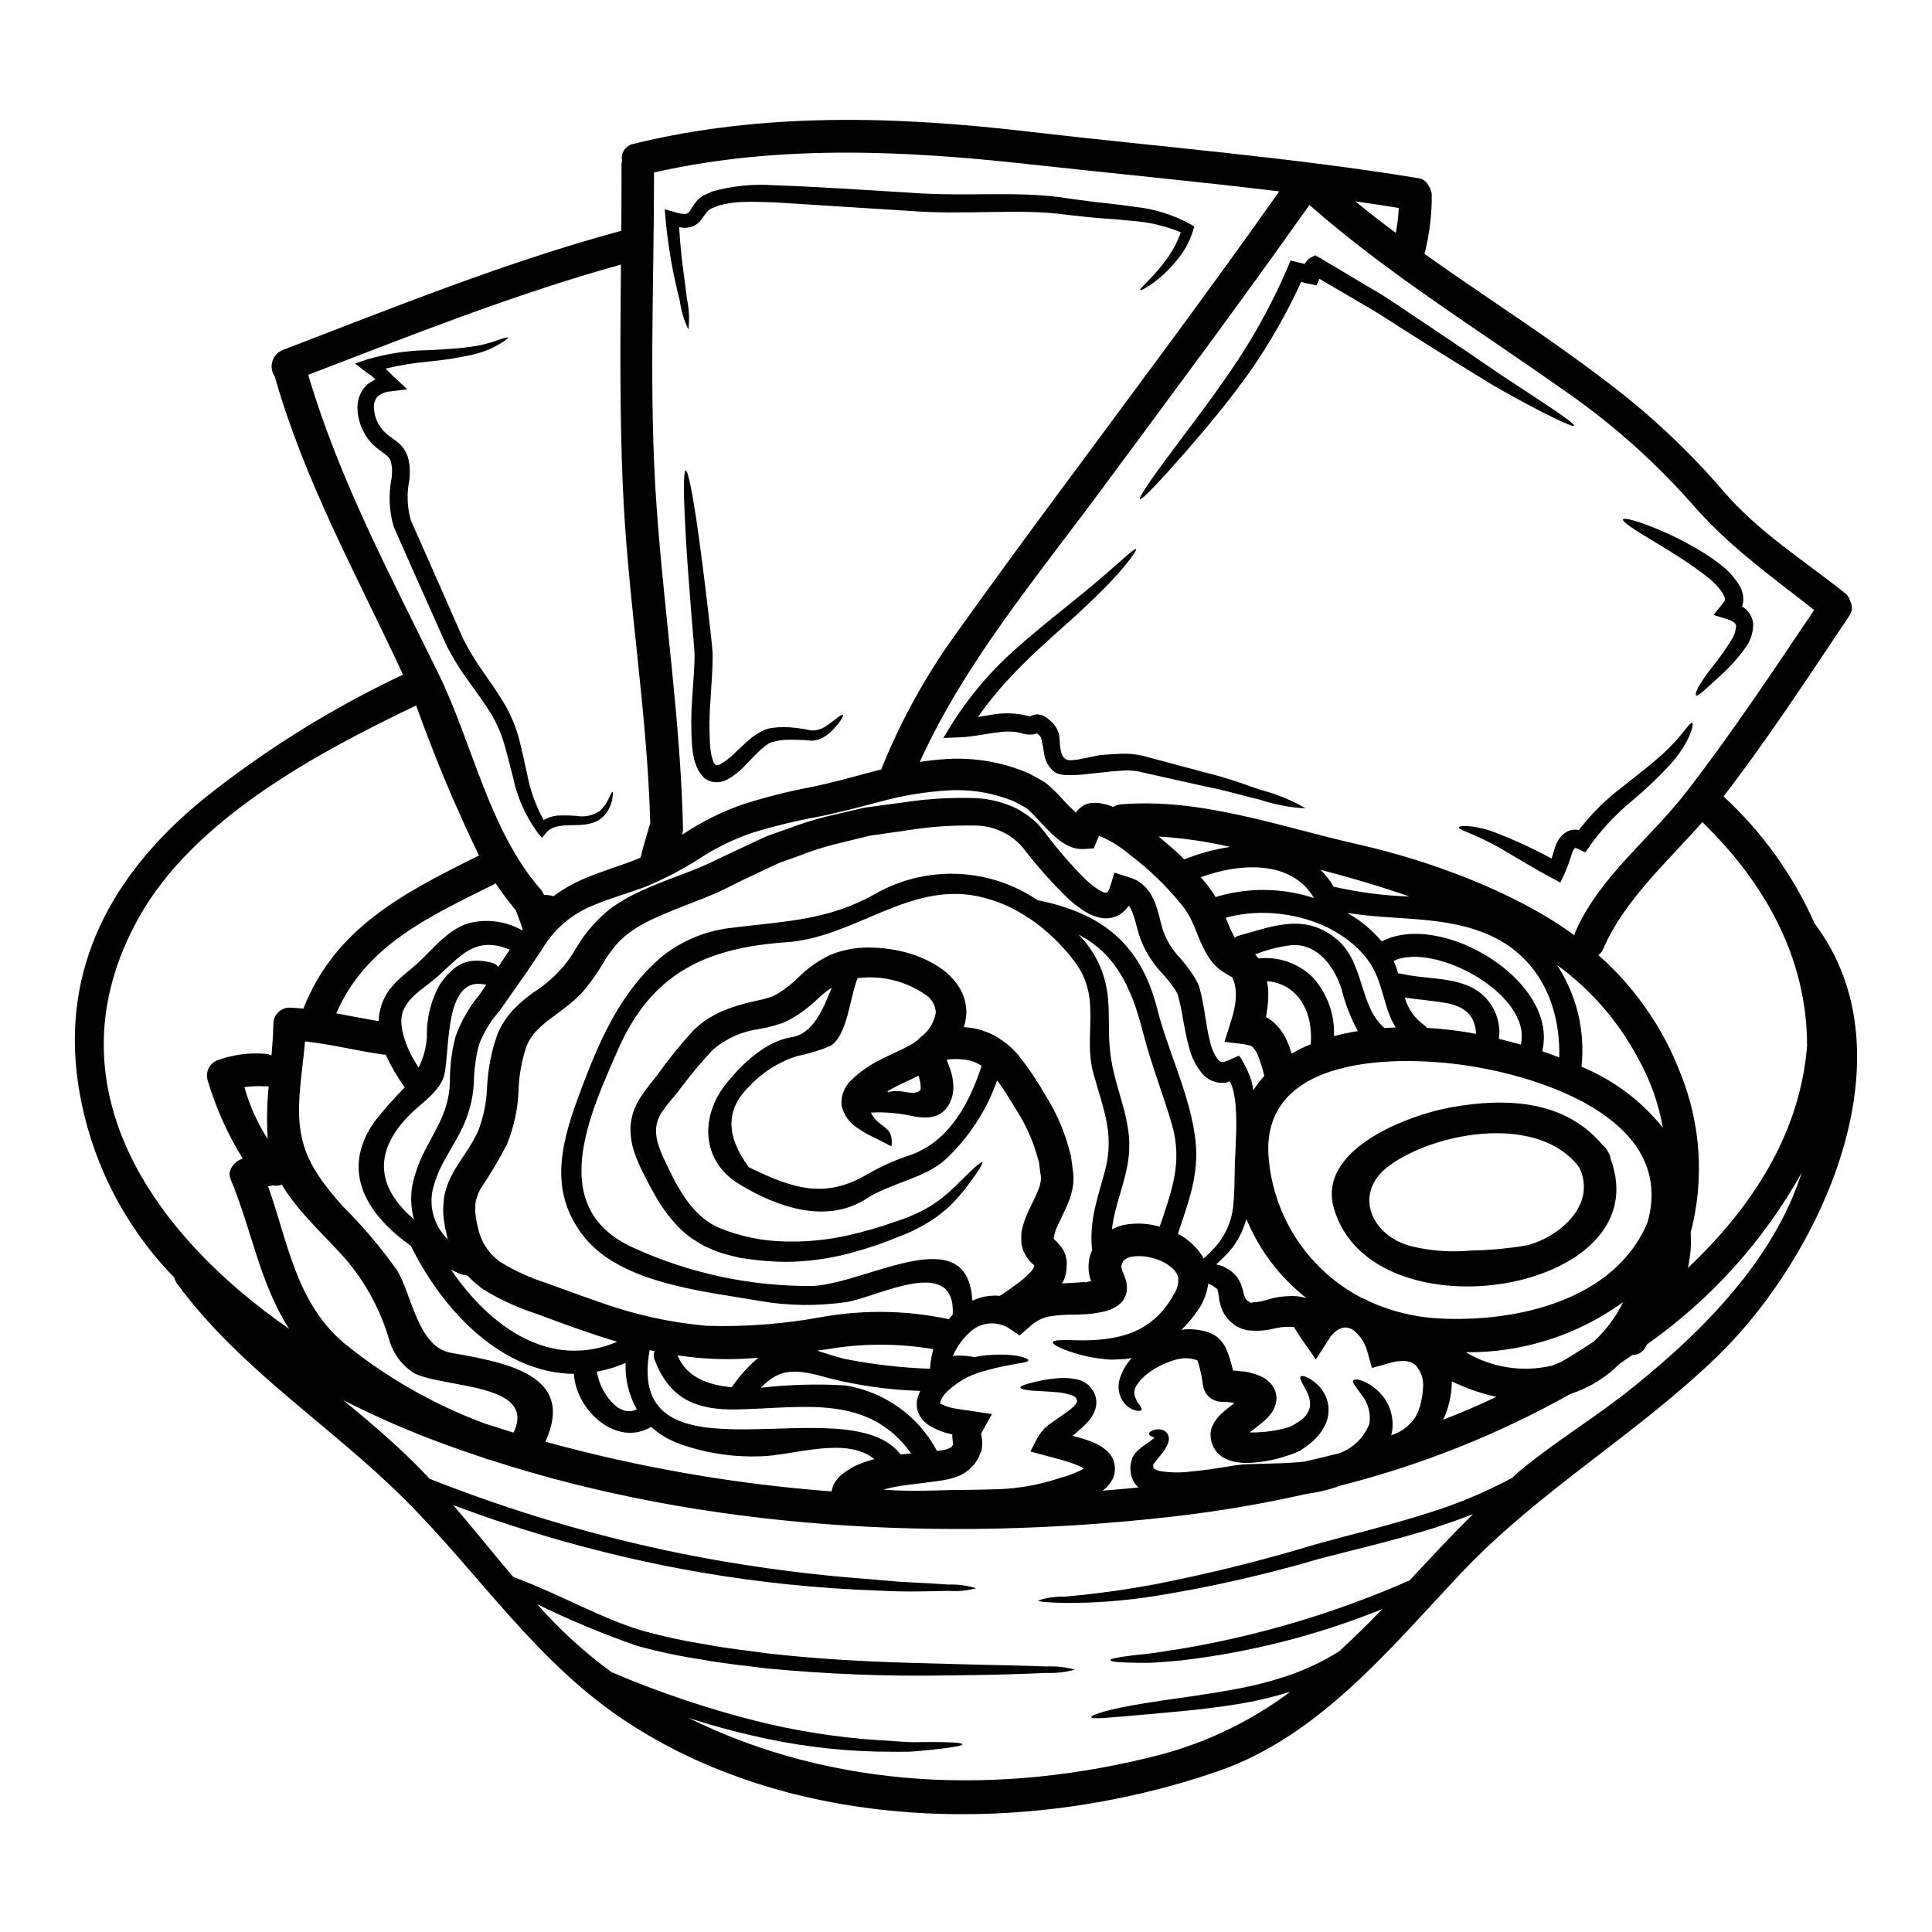 <?xml version="1.0" encoding="UTF-8"?>
<!-- Uploaded to: ICON Repo, www.svgrepo.com, Generator: ICON Repo Mixer Tools -->
<svg fill="#000000" width="800px" height="800px" version="1.1" viewBox="144 144 512 512" xmlns="http://www.w3.org/2000/svg">
 <g>
  <path d="m470.52 403c-0.027 0-0.059 0-0.086-0.059l-2.215-1.324v0.004c-1.09-0.695-2.066-1.551-2.902-2.531-0.699-0.906-1.328-1.867-1.871-2.879-0.871-1.645-1.641-3.348-2.301-5.09-0.66-1.609-1.234-2.961-1.898-4.227-0.684-1.246-1.492-2.422-2.414-3.508-3.949-4.812-8.457-9.137-13.43-12.879-2.113-1.816-4.465-3.34-6.988-4.519-0.227-0.129-0.469-0.223-0.719-0.289l-0.395-0.168h-0.027c-0.059 0.086 0.082-0.289-0.375 0.789l-1.035 2.504-2.477 0.172c-1.762 0.109-3.519-0.324-5.027-1.242-1-0.578-1.938-1.262-2.793-2.039-1.555-1.383-2.789-2.731-4-4v0.004c-1.008-1.156-2.082-2.25-3.219-3.281-0.176-0.16-0.367-0.305-0.574-0.43l-0.98-0.52c-0.629-0.348-1.234-0.719-1.898-1.035h0.004c-5.519-2.305-11.488-3.328-17.457-2.988-6.016 0.34-11.98 1.305-17.801 2.875-5.664 1.496-12.078 3.219-17.742 4.285-5.508 1.02-10.953 2.356-16.309 3.996-4.926 1.648-9.625 3.918-13.977 6.758-4.574 2.945-9.406 5.481-14.434 7.566-5.008 1.898-9.691 3.148-13.805 4.918l0.004-0.004c-3.887 1.52-7.375 3.898-10.211 6.961-1.406 1.574-2.66 3.277-3.738 5.09-1.207 1.781-2.418 3.566-3.566 5.32-2.531 3.625-5.004 7.133-7.387 10.551-2.359 2.641-4.227 5.68-5.512 8.977-0.867 3.293-1.332 6.684-1.383 10.09-0.195 3.852-1.094 7.633-2.644 11.16-1.496 3.336-3.305 6.098-4.742 8.742-1.398 2.379-2.5 4.918-3.277 7.562-1.301 4.465-0.32 9.281 2.617 12.883 0.344 0.461 0.789 0.863 1.148 1.297-0.051-0.301-0.117-0.602-0.203-0.895-0.336-1.293-0.602-2.609-0.785-3.934-0.242-1.406-0.309-2.836-0.199-4.258l0.199-2.242c0.141-0.727 0.324-1.441 0.547-2.144 0.41-1.359 0.969-2.672 1.656-3.914 0.602-1.234 1.324-2.184 1.969-3.273l1.867-2.816v-0.004c1.121-1.691 2.121-3.457 2.988-5.293 1.422-3.715 2.223-7.641 2.363-11.613 0.211-4.75 1.121-9.441 2.703-13.922 1-2.434 2.434-4.664 4.227-6.586 1.637-1.68 3.418-3.211 5.324-4.574 3.184-2.019 6.027-4.535 8.426-7.445 1.148-1.496 2.199-3.062 3.148-4.688 1.129-1.93 2.449-3.738 3.938-5.406 1.492-1.707 3.137-3.277 4.914-4.688 0.863-0.691 1.844-1.207 2.731-1.816v0.004c0.895-0.602 1.828-1.137 2.793-1.609 3.598-1.793 7.293-3.375 11.07-4.746 3.566-1.355 7.019-2.617 10.152-4.113l2.301-1.121 2.559-1.207c1.695-0.789 3.422-1.609 5.09-2.387s3.367-1.609 5.062-2.332c1.754-0.602 3.481-1.203 5.176-1.812v0.004c3.352-1.297 6.777-2.383 10.266-3.25 3.426-0.789 6.844-1.609 10.184-2.387 3.422-0.461 6.785-0.895 10.094-1.355l-0.004 0.004c6.508-1.012 13.098-1.395 19.68-1.148 3.481 0.223 6.891 1.082 10.066 2.527 1.586 0.793 3.078 1.758 4.453 2.879 0.734 0.586 1.414 1.23 2.043 1.926l1.469 1.812v-0.004c3.285 4.394 6.879 8.547 10.754 12.426 0.879 0.816 1.812 1.578 2.789 2.273 0.418 0.301 0.859 0.566 1.324 0.785 0.289 0.152 0.586 0.285 0.895 0.395 0.293 0.078 0.605 0.004 0.828-0.199 0.363-0.547 0.629-1.148 0.789-1.785l1.004-3.309 2.789 0.895v-0.004c1.039 0.273 2.047 0.641 3.019 1.098 0.961 0.531 1.824 1.219 2.559 2.035l1.008 1.207c0.262 0.434 0.461 0.836 0.691 1.266v0.004c0.426 0.781 0.773 1.598 1.035 2.445 0.543 1.574 0.863 2.988 1.203 4.328l0.492 1.812 0.66 1.668h0.004c0.961 2.188 2.305 4.188 3.965 5.906 0.891 1.035 1.781 2.156 2.617 3.305h0.004c0.93 1.262 1.719 2.621 2.359 4.055 0.727 2.574 1.262 5.199 1.609 7.852 0.395 2.414 0.746 4.688 1.297 6.785 0.355 1.789 1.102 3.481 2.184 4.949 0.277 0.344 0.68 0.562 1.121 0.602 0.133 0 0.266-0.008 0.395-0.027l1.324-0.488c0.895-0.395 1.754-0.789 2.617-1.18 0.465 0.43 0.828 0.961 1.066 1.555 0.344 0.602 0.688 1.203 0.977 1.84 0.289 0.633 0.602 1.234 0.836 1.871 0.227 0.574 0.488 1.496 0.602 1.844 0.145 0.715 0.289 1.379 0.395 2.07l-0.004-0.008c0.852-1.355 1.824-2.637 2.906-3.824-0.457-1.91-1.055-3.785-1.785-5.609-0.32-0.797-0.797-1.52-1.41-2.125-0.105-0.086-0.223-0.164-0.344-0.23 0-0.027 0-0.027-0.059-0.027l-0.254-0.059-0.52-0.113-1.062-0.227-5.117-0.633 1.609-5.148-0.004-0.004c0.453-1.336 0.82-2.699 1.094-4.082 0.266-1.395 0.359-2.816 0.289-4.234-0.105-1.219-0.406-2.414-0.891-3.539-0.062-0.02-0.09-0.051-0.09-0.078zm3.793 64.043c-0.367 1.242-0.809 2.461-1.32 3.648-0.547 1.102-1.164 2.168-1.84 3.195-0.676 0.922-1.406 1.809-2.188 2.648-0.789 0.789-1.609 1.551-2.387 2.297-0.086 0.086-0.172 0.145-0.262 0.23 0.375 0.086 0.746 0.199 1.148 0.316l0.348 0.113 0.172 0.059h0.059l0.43 0.262h0.031l0.055 0.027 0.52 0.289h0.004c0.414 0.207 0.809 0.449 1.184 0.719 0.594 0.504 1.145 1.062 1.641 1.664 0.367 0.59 0.695 1.207 0.977 1.844 0.172 0.516 0.375 1.18 0.52 1.637 0.125 0.703 0.336 1.391 0.629 2.043 0.145 0.172 0.172 0.375 0.375 0.488 0.07 0.059 0.141 0.129 0.199 0.199h0.117l0.086 0.059c-0.348 0.027-0.145 0.086 0.055 0.059l0.395 0.289c0.172 0.113 0.461 0.344 0.395 0.199 0.113-0.145-0.145-0.145 0.086-0.145 1.598-0.09 3.176-0.398 4.688-0.918 1.312-0.375 2.66-0.617 4.023-0.719l1.699-0.086c0.828-0.004 1.652 0.047 2.473 0.145 0.547 0.141 1.094 0.254 1.637 0.43-7.051-5.488-12.547-12.727-15.945-20.992zm-98.922-21.742c0 0.059 0.141 0.113 0.141 0.113l-0.629-0.316v0.004c-1.199-0.598-2.352-1.277-3.453-2.043-2.269-1.344-3.875-3.574-4.426-6.152-0.219-2.516 0.75-4.988 2.617-6.691 1.16-1.133 2.422-2.164 3.766-3.074 0.66-0.461 1.496-1.008 1.969-1.266l1.324-0.746c1.664-0.891 3.367-1.637 4.856-2.332 1.492-0.691 2.879-1.41 4.144-2.125 0.559-0.34 1.098-0.715 1.609-1.125l0.086-0.086c0.363-0.441 0.789-0.828 1.266-1.148l0.086-0.086c1.742-1.527 2.891-3.617 3.25-5.906-0.102-1.973-1.164-3.769-2.848-4.805-4.398-2.992-9.609-4.566-14.926-4.516-0.98 0.012-1.961 0.078-2.934 0.203-2.098 5.008-2.644 15.332-7.332 18.031-2.828 1.168-5.766 2.055-8.77 2.648-4.883 1.559-9.273 4.363-12.742 8.137-6.125 5.922-6.125 13.027 0 21.309 11.648 5.637 20.16 8.629 31.746 1.668h0.004c3.559-2.031 7.316-3.691 11.215-4.949 10.266-3.707 15.582-13.891 18.746-23.617l0.004 0.004c-1.273-0.82-2.703-1.359-4.199-1.574-0.762-0.113-1.531-0.18-2.301-0.203-0.836 0.027-1.668 0-2.184 0.086l-0.52 0.055c-0.027 0.117-0.086-0.027 0 0.23l0.922 2.504v0.004c0.422 1.242 0.676 2.539 0.746 3.852 0.129 1.598-0.148 3.199-0.805 4.656-1.926 4.086-5.438 4.547-9.664 3.797v0.004c-3.723-0.859-7.543-1.199-11.355-1.008 2.098 4.328 5.902 3.219 5.512 8.543-0.086 0.836-0.316 0.086-0.461 0.227l-0.949-0.516-2.816-1.441-0.516-0.254-0.004-0.004c-0.055-0.035-0.113-0.066-0.176-0.09zm53.738 69.164c-0.141-0.117-0.375-0.375-0.395-0.375s-0.027 0-0.086-0.059l-0.434-0.199c-1.391-0.508-2.848-0.809-4.328-0.895-2.906-0.254-5.289-0.289-6.93-0.461s-2.559-0.457-2.559-0.789c0-0.332 0.789-0.633 2.391-1.09l-0.004 0.004c2.32-0.648 4.691-1.09 7.086-1.328 1.91-0.207 3.844-0.098 5.723 0.32l0.895 0.262c0.375 0.168 0.789 0.395 1.18 0.629v-0.004c0.246 0.152 0.48 0.324 0.691 0.52l0.141 0.113 0.004 0.004c0.082 0.066 0.16 0.145 0.23 0.227 0.055 0.043 0.102 0.09 0.141 0.145l0.316 0.434c1.148 1.371 1.602 3.195 1.238 4.945-0.387 1.551-1.184 2.969-2.301 4.113-0.91 0.961-1.883 1.863-2.906 2.703l-1.008 0.836c0.719 0.172 1.441 0.344 2.156 0.574 1.539 0.41 3.031 0.969 4.461 1.668 0.918 0.473 1.766 1.059 2.531 1.75 2.195 1.965 2.742 5.188 1.32 7.766-0.441 0.781-1.008 1.492-1.668 2.098-0.289 0.262-0.574 0.461-0.836 0.66 3.148-0.227 6.328-0.516 9.488-0.836l0.004 0.004c-0.504-0.492-0.941-1.051-1.289-1.664-0.941-1.816-1.082-3.941-0.395-5.867l0.059-0.227v-0.004c0.332-0.801 0.855-1.512 1.523-2.07 0.375-0.348 0.77-0.672 1.18-0.98 0.688-0.488 1.352-0.977 1.969-1.41 0.516-0.375 0.918-0.715 1.203-0.949-0.227-0.113-0.461-0.199-0.66-0.316-0.516-0.262-0.789-0.52-0.789-0.789s0.262-0.547 0.863-0.789v0.008c0.367-0.188 0.77-0.297 1.18-0.316 0.719-0.137 1.461-0.016 2.098 0.344 0.312 0.207 0.582 0.477 0.789 0.789 0.223 0.395 0.352 0.836 0.375 1.289-0.02 0.352-0.078 0.699-0.176 1.035-0.086 0.262-0.172 0.461-0.289 0.719h0.004c-0.383 0.785-0.855 1.516-1.41 2.188-0.516 0.66-1.035 1.297-1.574 1.969-0.254 0.32-0.516 0.633-0.715 0.922-0.059 0.746 0.113 1.18 0.289 1.18h-0.004c0.496 0.297 1.043 0.5 1.609 0.602 2.559 0.406 5.164 0.453 7.734 0.141 3.019-0.254 6.242-0.715 9.691-1.289l2.703-0.434c0.395-0.059 1.207-0.141 1.574-0.172l1.574-0.086 5.637-0.168c3.277-0.059 6.383-0.203 9.289-0.52 3.148-0.719 6.269-1.469 9.375-2.269v-0.008c3.59-1.367 6.43-4.188 7.824-7.766 0.418-2.824-0.398-5.691-2.246-7.871-1.324-1.871-2.418-3.106-2.043-3.621 0.32-0.434 1.816-0.395 4.328 1.09h0.004c1.531 0.949 2.859 2.191 3.91 3.652 1.539 2.184 2.305 4.812 2.184 7.481-0.035 0.797-0.16 1.59-0.371 2.359 0.52-0.23 1.035-0.395 1.574-0.633 1.988-0.934 3.672-2.406 4.859-4.254 0.254-0.488 0.395-0.789 0.688-1.355l0.375-1.121 0.172-0.457h0.004c0.02-0.035 0.027-0.074 0.027-0.117v-0.055l0.059-0.262c0.371-1.34 0.594-2.719 0.66-4.113 0.312-2.336-0.465-4.688-2.102-6.383-0.832-0.617-1.836-0.957-2.875-0.977-1.453 0-2.898 0.223-4.285 0.66l-4.254 1.207-1.207-4.258v0.004c-0.531-2.172-1.742-4.117-3.453-5.551-0.918-0.816-2.184-1.113-3.367-0.789-1.426 0.57-2.617 1.617-3.363 2.961l-3.481 5.348-3.543-5.062c-0.746-1.09-1.523-2.269-2.043-3.148l-0.199-0.348v0.004c-0.191-0.008-0.387-0.023-0.574-0.055h-1.727c-0.809 0.047-1.617 0.152-2.414 0.312-2.5 0.688-5.106 0.883-7.676 0.574-0.965-0.191-1.895-0.531-2.754-1.008-0.309-0.129-0.59-0.312-0.832-0.543l-0.574-0.5-0.289-0.23-0.461-0.43-0.113-0.117-0.172-0.227-0.66-0.922c-0.445-0.598-0.785-1.262-1.004-1.969-0.375-1.047-0.617-2.141-0.723-3.246l-0.145-0.922c-0.062-0.156-0.109-0.32-0.141-0.488-0.059-0.031-0.027-0.059 0-0.172-0.059-0.172-0.574-0.461-0.836-0.688l-0.461-0.348c-0.262-0.113-0.547-0.289-0.789-0.375l-0.395-0.145h0.004c-0.312 2.379-1.16 4.66-2.477 6.668-1.32 2-2.852 3.844-4.57 5.512-0.031 0-0.059 0.031-0.086 0.059 0.684-0.129 1.375-0.188 2.07-0.172 0.602 0.027 1.121 0.027 1.812 0.113l1.207 0.172c1.289 0.211 2.535 0.637 3.68 1.27 1.395 0.895 2.492 2.188 3.148 3.707 0.426 0.973 0.781 1.973 1.066 2.992 0.316 1.035 0.461 1.609 0.715 2.703h0.004c0.828 0.031 1.652 0.109 2.473 0.23h0.395l0.488 0.086 0.691 0.113c0.516 0.145 1.203 0.32 1.812 0.52 0.672 0.215 1.332 0.477 1.969 0.789 1.035 0.547 1.93 1.324 2.617 2.273 1.059 1.473 1.352 3.363 0.785 5.09-0.293 1.008-0.805 1.938-1.496 2.731-0.809 0.938-1.715 1.785-2.703 2.531-0.949 0.789-1.867 1.438-2.672 2.043 2.598 0.051 5.191-0.191 7.734-0.719 0.66-0.145 1.324-0.289 1.844-0.434l0.688-0.199c0.031 0 0.031-0.027 0.059 0l0.113-0.055 0.461-0.191c0.52-0.238 1.02-0.516 1.496-0.836 0.438-0.238 0.852-0.52 1.234-0.832 1.254-0.855 2.125-2.168 2.418-3.652 0.086-1.305-0.184-2.609-0.785-3.769-1.121-2.269-2.129-3.621-1.699-4.109 0.32-0.434 2.016-0.086 4.434 2.07h-0.004c1.566 1.48 2.59 3.445 2.902 5.578 0.191 1.477 0.02 2.977-0.488 4.375-0.578 1.449-1.414 2.785-2.473 3.934-0.543 0.582-1.117 1.133-1.727 1.641-0.594 0.5-1.215 0.961-1.867 1.383l-0.434 0.316-0.199 0.145c-0.059 0.027-0.348 0.199-0.348 0.199l-0.168 0.055c-0.492 0.262-0.953 0.461-1.297 0.605-0.789 0.316-1.555 0.574-2.332 0.789h0.004c-3.344 1.105-6.832 1.703-10.352 1.785-1.133 0-2.262-0.117-3.367-0.344-0.707-0.164-1.391-0.406-2.043-0.723-0.395-0.16-0.77-0.363-1.121-0.602-0.414-0.32-0.809-0.668-1.18-1.035-0.875-0.992-1.461-2.207-1.699-3.508l-0.086-0.66v-0.172l-0.031-0.086v-0.695c0.004-0.074 0.016-0.152 0.031-0.227 0.027-0.402 0.105-0.797 0.23-1.18 0.578-1.539 1.539-2.902 2.789-3.969 1.18-1.066 2.269-1.898 3.277-2.676-0.605-0.113-1.18-0.199-1.727-0.262l-1.148-0.055c-0.434 0-0.867-0.027-1.297-0.086-0.676-0.133-1.328-0.375-1.922-0.719-0.457-0.312-0.867-0.691-1.211-1.125-0.227-0.289-0.422-0.609-0.574-0.945-0.184-0.363-0.309-0.75-0.375-1.152-0.059-0.289-0.086-0.461-0.113-0.574l-0.102-0.691-0.168-1.121c-0.086-0.574-0.348-1.723-0.52-2.332-0.141-0.648-0.312-1.293-0.52-1.922l-0.082-0.262h-0.004c-0.238-0.121-0.488-0.219-0.746-0.289l-1.18-0.262v0.004c-0.184-0.008-0.367-0.027-0.547-0.055-0.508-0.043-1.02-0.043-1.523 0-0.574 0.141-1.148 0.172-1.723 0.344h-0.004c-2.254 0.617-4.402 1.586-6.356 2.875-1.551 0.957-2.891 2.219-3.938 3.711-0.664 0.879-0.898 2.008-0.633 3.074 0.113 0.461 0.375 0.789 0.52 1.266 0.145 0.48 0.633 0.789 0.789 1.09 0.461 0.66 0.633 1.121 0.461 1.355-0.172 0.23-0.66 0.289-1.438 0.113v0.004c-0.48-0.094-0.941-0.266-1.367-0.508-0.699-0.43-1.328-0.961-1.867-1.574-1.43-1.926-1.785-4.445-0.949-6.691 0.648-1.93 1.707-3.695 3.106-5.176-1.047 0.242-2.117 0.367-3.191 0.371-0.891 0.027-1.723 0.113-2.531 0.082s-1.551-0.141-2.297-0.227h-0.004c-1.355-0.129-2.699-0.348-4.027-0.66-1.207-0.262-2.301-0.574-3.25-0.863-3.82-1.207-5.75-2.269-5.664-2.852 0.086-0.578 2.387-0.66 6.242-0.516 11.098 0.227 20.184-1.871 25.879-12.254v0.004c0.809-1.223 1.203-2.676 1.125-4.141-0.066-0.531-0.242-1.039-0.516-1.496-0.23-0.254-0.395-0.543-0.605-0.789-0.289-0.199-0.316-0.344-0.789-0.688l-0.719-0.547-0.375-0.289v0.004c-0.395-0.258-0.809-0.477-1.238-0.664-0.883-0.41-1.809-0.738-2.754-0.977-1.793-0.504-3.676-0.602-5.512-0.289-0.602 0.129-1.172 0.383-1.668 0.746-0.059 0.094-0.137 0.172-0.227 0.234-0.086 0.086-0.027 0.086-0.086 0.086v-0.031c-0.086-0.027-0.434 0.867-0.516 1.066-0.117 0.461-0.145 0.574 0.141 1.551 0.199 0.574 0.488 1.035 0.922 2.363v-0.004c0.328 1.004 0.426 2.066 0.285 3.109-0.121 0.754-0.391 1.477-0.785 2.129-0.324 0.551-0.754 1.027-1.266 1.406-0.207 0.191-0.426 0.363-0.66 0.52l-0.488 0.254v0.004c-0.328 0.191-0.664 0.363-1.008 0.52l-1.555 0.488c-0.918 0.199-2.039 0.461-2.672 0.52l-1.094 0.141-0.289 0.031-0.344 0.027-0.145 0.027-0.602 0.027-2.332 0.117c-2.547-0.055-5.098 0.121-7.617 0.516-1.883 0.484-3.609 1.445-5.008 2.793l-2.531 2.211-2.328-1.574h0.004c-3.445-2.516-8.223-2.086-11.16 1.004-1.809 1.688-3.238 3.734-4.199 6.012 0.262-0.027 0.52-0.086 0.746-0.086 1.367-0.074 2.734 0.004 4.082 0.23 0.32 0.055 0.578 0.113 0.836 0.172 0.605-0.117 1.238-0.262 1.816-0.348 8.168-1.035 12.648 0.547 12.535 1.18-0.055 0.789-4.516 0.746-11.676 2.816v0.004c-4.027 1.02-7.684 3.152-10.555 6.152-0.227 0.434-0.629 0.895-0.746 1.234l-0.004 0.004c-0.156 0.273-0.289 0.562-0.395 0.859 0.031 0.117-0.027 0.203-0.027 0.293 0.016 0.035 0.023 0.074 0.027 0.113 0.031-0.031 0.145-0.031 0.547 0.262 1.098 0.504 2.262 0.852 3.453 1.035 1.41 0.254 2.992 0.457 4.742 0.715l4.977 0.746-2.949 5.328c0 0.027 0.145 0.086 0.145 0.113h0.004c0.27 1.402 0.285 2.844 0.055 4.254l-0.43 0.836-0.145 0.395-0.055 0.223-0.027 0.086c-0.012 0.016-0.012 0.039 0 0.055h-0.027c-0.082 0.18-0.176 0.355-0.285 0.52 0 0.027-0.461 0.746-0.461 0.746l-0.23 0.344h-0.004c-0.078 0.188-0.195 0.355-0.34 0.492-0.375 0.422-0.77 0.824-1.184 1.207-0.703 0.625-1.484 1.152-2.328 1.574-0.742 0.32-1.5 0.598-2.269 0.832-1.344 0.355-2.707 0.617-4.082 0.789-1.18 0.145-2.363 0.32-3.566 0.461-2.445 0.32-4.922 0.574-7.191 0.98-1.18 0.227-2.332 0.488-3.422 0.789 2.363 0.199 4.828 0.289 7.305 0.32 1.777 0 3.543 0 5.262-0.059 1.812-0.059 3.621-0.113 5.402-0.141 3.625-0.059 7.133-0.059 10.438-0.172l0.004-0.008c6.168-0.008 12.293-1 18.148-2.938l0.227-0.082 0.113-0.031h0.004c1.758-0.469 3.469-1.098 5.117-1.867 0.395-0.188 0.781-0.398 1.148-0.633-0.977-0.535-1.996-0.988-3.051-1.352-2.297-0.836-4.629-1.379-7.188-2.07l-3.938-1.062 1.723-3.367h0.004c0.859-1.645 2.113-3.047 3.652-4.082 1.148-0.836 2.215-1.555 3.148-2.215 0.887-0.574 1.73-1.207 2.531-1.898 0.5-0.398 0.91-0.898 1.207-1.469 0.086-0.227 0.254-0.348-0.113-0.922l-0.07-0.18c-0.008-0.027-0.023-0.051-0.039-0.074zm205.18-211.14c0.711 1.262 0.598 2.824-0.285 3.969-10.812 16.105-21.422 32.383-33.27 47.766l-0.004 0.004c10.281 9.457 18.5 20.93 24.156 33.703 26.43 35.055 1.496 88.145-25.652 114.54-21.484 20.859-47.309 35.629-68.012 57.539-18.867 19.988-37.645 43.297-64.531 52.57-49.492 17.109-110.84 16.395-155.66-12.48-24.703-15.875-39.602-39.508-60.043-59.828-19.73-19.609-43.453-34.277-60.105-56.965v-0.004c-0.34-0.469-0.586-1.004-0.719-1.574-14.48-14.848-23.598-34.098-25.91-54.707-3.188-30.262 11.254-54.043 34.207-72.562 16.121-12.812 33.676-23.719 52.309-32.496-0.141-0.348-0.316-0.691-0.461-1.035-12.02-25.77-25.625-50.297-33.457-77.793v0.004c-0.027-0.055-0.035-0.117-0.031-0.176-0.824-1.168-1.07-2.648-0.668-4.023 0.402-1.371 1.41-2.484 2.738-3.019 29.648-11.359 59.066-23.293 89.742-31.602 0.027-5.836 0.086-11.648 0.059-17.457 0-0.371 0.047-0.738 0.141-1.094-0.391-2.07 0.957-4.07 3.019-4.488 34.484-8.422 69.824-7.332 104.85-3.219 34.184 3.996 69.086 6.731 103.06 12.305 1.238 0.133 2.309 0.91 2.82 2.043 0.566 0.754 0.859 1.676 0.832 2.617 0.023 5.199-0.625 10.383-1.926 15.414 15.848 11.301 32.324 21.684 47.852 33.559h-0.004c11.43 8.57 21.902 18.348 31.234 29.164 9.402 11.02 21.078 18.203 32.273 27.117 0.734 0.543 1.25 1.328 1.457 2.211zm-11.414 117.73c-0.031-23.465-11.359-43.223-27.754-59.184-9.445 10.699-20.703 20.73-26.285 33.617v0.004c-0.27 0.641-0.703 1.195-1.262 1.609 9.664 8.535 17.121 19.277 21.738 31.316 5.434 13.43 6.383 28.258 2.703 42.27 0.234 3.137-0.02 6.289-0.746 9.352 16.891-15.934 29.801-35.562 31.613-58.984zm1.871-115.4c-12.051-9.488-22.891-17.023-33.102-28.957-10.203-11.402-21.766-21.516-34.422-30.109-22.344-15.789-45.656-30.164-66.23-48.281-18.059 25.586-36.777 50.641-55.387 75.805-17.129 23.16-35.996 45.594-47.871 71.805 2.414-0.348 4.856-0.633 7.359-0.789 7.285-0.402 14.562 0.867 21.281 3.707 0.863 0.395 1.695 0.918 2.559 1.352l1.262 0.719h0.004c0.531 0.301 1.035 0.656 1.496 1.062 1.438 1.25 2.789 2.598 4.055 4.023 1.051 1.168 2.168 2.281 3.336 3.336 0.719-0.992 1.691-1.766 2.816-2.238 0.695-0.238 1.426-0.348 2.16-0.32 0.746-0.039 1.496 0.047 2.215 0.258 0.344 0.086 0.789 0.141 1.062 0.227l0.789 0.262 0.895 0.348h-0.004c0.621-0.43 1.348-0.68 2.098-0.719 21.422-1.695 41.957 5.922 62.605 10.582 18.5 4.168 40.863 12.281 56.391 23.352 0.348 0.254 0.691 0.543 1.035 0.789 0.059-0.227 0.145-0.488 0.23-0.719 6.41-14.754 19.68-24.645 29.391-37.125 12.066-15.586 22.965-32.004 33.984-48.367zm-3.309 149.14h-0.004c-10.059 18.027-24.051 33.555-40.934 45.438-0.117 0.246-0.25 0.484-0.395 0.719-0.648 1.336-2.019 2.168-3.504 2.125-1.094 0.746-2.188 1.496-3.309 2.242h-0.004c-3.586 3.652-7.992 6.394-12.852 7.996l-0.262 0.086h0.004c-19.168 10.742-39.664 18.914-60.965 24.301-2.883 1.059-5.871 1.793-8.918 2.184-12.02 2.715-24.184 4.762-36.434 6.125-59.125 6.644-122.82 3.512-180.08-15.152-0.332-0.051-0.66-0.137-0.977-0.262-0.23-0.086-0.492-0.199-0.746-0.289-4.688-1.551-9.375-3.191-14.004-4.977v0.004c-7.867-3.023-15.574-6.449-23.094-10.266 6.473 5.32 12.855 10.727 18.832 16.648 1.383 1.355 2.703 2.754 4.027 4.172v0.004c21.727 8.598 44.168 15.254 67.062 19.898 15.117 3 30.395 5.141 45.754 6.414 5.781 0.395 10.672 0.977 14.758 1.148 4.086 0.172 7.387 0.375 9.918 0.574 2.481-0.094 4.961 0.238 7.332 0.98-2.387 0.648-4.867 0.883-7.332 0.688-2.586 0.086-5.863 0.145-10.004 0.172-4.141 0.027-9.055-0.289-14.871-0.52h-0.004c-15.547-0.82-31.023-2.676-46.324-5.547-20.445-3.891-40.52-9.516-60.004-16.82 5.348 6.242 10.523 12.711 15.875 19.012 12.742 4.769 23.379 11.02 33.965 14.168h-0.004c5.66 1.594 11.414 2.844 17.223 3.742 5.551 1.094 10.871 1.574 15.906 2.332 20.188 2.269 36.117 2.473 48.25 2.816 12.133 0.348 20.535 0.434 25.883 0.688h0.004c2.578-0.137 5.16 0.145 7.652 0.836-2.492 0.691-5.074 0.98-7.652 0.863-5.348 0.254-13.746 0.574-25.91 0.66v0.004c-16.242 0.297-32.488-0.34-48.66-1.902-5.09-0.715-10.523-1.148-16.137-2.211-6.016-0.891-11.969-2.148-17.828-3.769-8.992-3.129-17.789-6.801-26.34-10.984 5.887 6.672 12.473 12.695 19.641 17.973 12.402 5.301 25.199 9.625 38.277 12.941 10.531 2.641 21.277 4.344 32.113 5.09 4.055 0.172 7.535 0.605 10.41 0.547 2.879-0.059 5.203-0.027 7.016 0 3.625 0.059 5.207 0.262 5.234 0.574 0.027 0.316-1.523 0.66-5.148 1.094-1.812 0.227-4.141 0.488-7.086 0.746-2.945 0.262-6.41 0.086-10.582 0.086v0.004c-11.086-0.285-22.113-1.711-32.906-4.262-5.266-1.18-10.93-2.731-16.926-4.688 38.574 19.098 82.969 20.762 125.3 9.723 12.387-3.305 24.023-8.957 34.277-16.648-4.961 1.551-10.039 2.715-15.18 3.481-9.348 1.465-16.652 1.926-22.172 2.473-11.07 0.949-15.273 1.438-15.418 0.789-0.113-0.516 3.973-2.098 15.043-3.824 5.492-0.918 12.77-1.723 21.883-3.363v-0.004c5.043-0.855 10.012-2.09 14.867-3.684 4.871-1.633 9.531-3.832 13.891-6.555 3.883-3.566 7.68-7.305 11.473-11.219-17.109 6.918-35.07 11.5-53.402 13.633-3.394 0.289-6.238 0.574-8.625 0.633-2.391 0-4.328-0.027-5.809-0.086-2.992-0.086-4.258-0.316-4.258-0.633 0-0.32 1.297-0.629 4.199-1.035 1.469-0.199 3.336-0.43 5.664-0.66 2.328-0.23 5.117-0.789 8.426-1.234v-0.004c21.016-3.508 41.508-9.621 61.008-18.203 0.262-0.289 0.547-0.543 0.789-0.836 5.231-5.606 10.492-11.273 15.988-16.703-3.481 1.352-6.902 2.527-10.184 3.621-11.129 3.481-21.336 5.781-30.395 8.168-14.316 4.215-28.891 7.519-43.625 9.891-7.902 1.258-15.895 1.875-23.898 1.84-4.949-0.113-7.086-0.348-7.086-0.66h0.004c2.262-0.742 4.637-1.082 7.016-1.008 4.859-0.461 12.508-1.18 23.438-3.191h0.004c14.551-2.824 28.949-6.398 43.133-10.699 9.09-2.531 19.211-4.918 30.109-8.395 7.539-2.356 14.836-5.418 21.801-9.145 0.863-0.746 1.664-1.555 2.559-2.273 9.547-7.82 20.129-14.145 29.707-21.91 18.406-14.824 37.156-33.66 44.543-56.723zm-40.836 13.113c7.336-26.082-25.191-37.645-45.551-41.152-19.609-3.398-58.488-3.769-54.711 25.531l-0.004 0.004c1.727 15.18 10.867 28.516 24.402 35.605 0.742 0.262 1.453 0.598 2.129 1.004 5.879 2.68 12.215 4.215 18.672 4.512 20.188 1.055 46.445-4.742 55.066-25.504zm4.059-25.047h-0.004c-1.148-6.531-3.402-12.812-6.672-18.578-5.172-9.691-12.477-18.078-21.367-24.531 5.215 7.961 7.5 17.484 6.469 26.945 8.445 3.477 15.867 9.035 21.578 16.164zm-18.352 56.68v-0.004c3.242-2.945 5.891-6.492 7.793-10.441-12.109 8.773-26.715 13.422-41.668 13.262 6.844 4.094 15.008 5.371 22.773 3.566 0.91-0.32 1.805-0.684 2.676-1.094 2.828-1.668 5.644-3.449 8.434-5.289zm-9.117-75.316c0.375-13.262-5.031-26.082-17.797-32.094-12.137-5.695-25.508-4.055-38.391-6.211l-0.004-0.004c3.473 1.957 6.57 4.516 9.145 7.562 15.785-8.219 47 10.461 42.551 29.105 1.512 0.52 3.008 1.062 4.504 1.645zm-10.18-3.398c3.106-13.137-22.746-27.289-33.676-22.199 0.465 1.094 0.859 2.219 1.18 3.363 0.23-0.016 0.461-0.008 0.691 0.031 6.098 1.469 12.742 0.836 18.5 3.512l-0.004-0.004c5.227 2.481 8.258 8.043 7.508 13.777 1.898 0.461 3.852 0.98 5.809 1.523zm-11.848-2.848c-0.262-4.656-2.676-7.188-7.965-8.168-3.594-0.66-7.305-0.863-10.93-1.465v0.004c0.789 2.938 2.582 5.508 5.062 7.273 0.305 0.215 0.57 0.48 0.785 0.785 4.383 0.246 8.742 0.77 13.055 1.574zm5.348 96.191 0.004 0.004c-4.086-0.902-8.047-2.281-11.809-4.109 0.02 0.863-0.02 1.727-0.113 2.586-0.238 1.934-0.691 3.836-1.355 5.668l-0.113 0.316-0.055 0.172-0.117 0.262-0.027 0.082-0.262 0.52-0.254 0.574c4.793-1.836 9.512-3.852 14.113-6.066zm-26.621-308.44c0.406-2.188 0.668-4.398 0.789-6.617-3.82-0.629-7.676-1.203-11.527-1.75 3.492 2.871 7.113 5.66 10.738 8.367zm-3.019 210.71c1.008-0.059 1.969-0.117 2.992-0.145-3.453-5.438-3.148-12.164-7.391-17.887-8.055-10.844-24.93-14.785-37.672-11.191 0.086 0.203 0.199 0.434 0.289 0.664h-0.004c0.559 1.441 1.191 2.856 1.898 4.227 0.086 0.168 0.172 0.254 0.23 0.395h0.004c0.312-0.25 0.672-0.438 1.062-0.547 9.316-2.59 17.742-6.098 26.172 1.148 7.129 6.164 5.746 17.637 12.418 23.332zm-13.383 2.156c2.086-0.559 4.199-1.012 6.332-1.355-1.891-3.477-3.328-7.18-4.289-11.02-1.781-5.723-6.152-12.168-13.168-11.762-3.352 0.398-6.641 1.227-9.777 2.473 0.34 0.332 0.656 0.688 0.949 1.062 5.297-0.566 10.566 1.281 14.352 5.031 3.844 4.25 5.859 9.844 5.609 15.57zm0.117-39.574h0.004c6.535 1.492 13.199 2.348 19.898 2.559-7.652-2.644-15.445-4.977-23.582-7.086 1.367 1.344 2.547 2.863 3.508 4.516zm-6.262 41.699c0.719-8.598-3.453-16.047-11.586-16.707 0.113 0.66 0.199 1.355 0.289 2.016v-0.004c0.121 2.117-0.004 4.238-0.375 6.328-0.23 1.438-0.172 1.008-0.203 1.148v0.031h0.02l0.113 0.055 0.059 0.031s0.055 0 0.199 0.113c0.527 0.316 1.027 0.672 1.496 1.062 1.625 1.418 2.902 3.191 3.738 5.176 0.465 1.062 0.867 2.144 1.207 3.254 1.617-0.961 3.301-1.797 5.043-2.504zm-25.223-38.992 0.004-0.004c8.516-2.586 17.621-2.496 26.082 0.262-5.953-10.098-19.496-9.348-30.023-5.512 0.461 0.547 0.953 1.035 1.383 1.609 0.93 1.16 1.781 2.375 2.559 3.641zm5.379 64.27h0.004c0.184-3.066 0.156-6.141-0.086-9.203-0.121-1.527-0.391-3.039-0.809-4.516l-0.199-0.602c-0.059-0.172-0.145-0.316-0.199-0.461-0.066-0.148-0.145-0.293-0.234-0.434-0.082-0.141-0.168-0.344-0.344-0.168-0.176 0.105-0.371 0.18-0.574 0.227l-0.289 0.086c-0.289 0.027-0.836 0.027-1.238 0.027v0.004c-1.797-0.09-3.492-0.871-4.723-2.188-1.812-2.098-3.094-4.606-3.738-7.305-0.688-2.445-1.121-4.887-1.574-7.305-0.336-2.293-0.824-4.559-1.465-6.785-0.48-0.887-1.027-1.73-1.641-2.531-0.719-0.949-1.465-1.871-2.332-2.816-2.102-2.188-3.828-4.703-5.113-7.449l-0.895-2.184c-0.227-0.719-0.43-1.496-0.66-2.215-0.344-1.383-0.688-2.703-1.09-3.824l-0.004-0.004c-0.184-0.523-0.402-1.031-0.66-1.523-0.145-0.199-0.23-0.461-0.375-0.633-0.059-0.055-0.117-0.141-0.172-0.199-0.312 0.488-0.68 0.945-1.094 1.352-1.668 1.672-4.078 2.375-6.383 1.867-0.988-0.199-1.945-0.527-2.848-0.977-0.742-0.363-1.453-0.785-2.129-1.262-1.262-0.867-2.465-1.82-3.594-2.852-4.188-4.051-8.07-8.402-11.617-13.023-3.172-4.008-8.004-6.34-13.113-6.328-6.106-0.113-12.211 0.328-18.234 1.32-3.148 0.461-6.324 0.895-9.543 1.355-3.148 0.789-6.356 1.551-9.609 2.363v-0.004c-3.269 0.836-6.477 1.887-9.605 3.148-1.609 0.574-3.246 1.148-4.859 1.727-1.574 0.688-3.148 1.492-4.723 2.211-1.574 0.719-3.148 1.523-4.773 2.269l-2.418 1.18-2.644 1.324c-3.566 1.723-7.188 3.047-10.699 4.43-6.988 2.789-14.004 5.406-18.258 10.672-1.148 1.367-2.18 2.828-3.078 4.371-1.09 1.891-2.301 3.707-3.625 5.434-1.383 1.91-3.008 3.629-4.832 5.117-1.754 1.465-3.508 2.731-5.117 3.938-1.512 1.082-2.926 2.293-4.231 3.621-1.125 1.188-2.004 2.586-2.586 4.113-1.254 3.711-1.949 7.586-2.07 11.5-0.184 4.894-1.203 9.719-3.019 14.266-2.117 4.109-4.477 8.086-7.062 11.918-0.434 0.762-0.773 1.574-1.008 2.418-0.133 0.383-0.238 0.777-0.316 1.18l-0.086 1.234c-0.055 0.887 0.008 1.773 0.176 2.644 0.129 0.992 0.32 1.969 0.574 2.934 0.773 3.676 2.922 6.914 6.012 9.055 3.836 2.332 7.941 4.195 12.223 5.547 4.543 1.637 9.145 3.394 13.777 4.949h-0.004c9.223 3.344 18.84 5.481 28.613 6.352 10.312 0.297 20.625-0.5 30.77-2.383 11.066-1.941 22.406-1.727 33.391 0.633 0.191-0.281 0.402-0.551 0.629-0.809 0.117-0.129 0.242-0.254 0.375-0.371 0.953-16.309-20.445-4.43-28.211-3.367-7.586 1.113-15.301 1.016-22.859-0.289-14.211-2.504-36.469-4.488-46.445-16.797-9.402-11.586-6.586-23.98-1.754-37.125 5.188-14.02 10.777-27.762 22.504-37.602 5.367-4.164 11.793-6.734 18.551-7.418 13.746-1.695 25.277-1.926 37.672-8.941 6.617-3.766 14.156-5.606 21.762-5.309 7.609 0.293 14.98 2.711 21.285 6.977 16.996 3.394 27.348 11.586 31.691 28.758 2.906 11.504 8.855 23.18 10.152 34.969 1.004 9.148-1.93 16.309-4.66 24.707v-0.004c0.566 0.285 1.113 0.602 1.645 0.949l0.141 0.086 0.316 0.227 0.172 0.145 0.348 0.289 0.719 0.574c0.641 0.566 1.242 1.172 1.809 1.812 0.551 0.66 1.051 1.363 1.496 2.098 0.055 0.117 0.113 0.23 0.172 0.375 0.055-0.086 0.113-0.113 0.172-0.199 0.43-0.395 0.891-0.789 1.324-1.207 0.574-0.629 1.207-1.289 1.84-1.969v-0.004c2.758-3.231 4.367-7.289 4.574-11.531 0.227-2.445 0.289-5.008 0.316-7.793 0-1.898 0.086-3.824 0.199-5.781-0.008-0.25 0.004-0.5 0.031-0.75zm-13.684-74.25c3.906-1.578 7.992-2.688 12.16-3.305-6.238-1.449-12.586-2.371-18.98-2.758 1.781 1.469 3.566 2.965 5.348 4.602 0.492 0.48 0.984 0.988 1.473 1.461zm-6.5 97.34c3.019-9.086 6.184-16.879 3.246-27.031-2.363-8.137-5.551-16.137-7.648-24.355-3.219-12.824-7.707-21.109-17.109-26.051v-0.004c2.336 2.383 4.231 5.156 5.598 8.195 3.711 8.598 1.695 14.98 2.906 23.926 1.262 9.445 5.809 16.879 4.801 26.598-0.746 6.957-3.707 12.684-4.457 19.414v0.004c1.023-0.523 2.106-0.918 3.223-1.184 3.141-0.582 6.375-0.418 9.441 0.488zm-14.438-15.094c2.531-9.75-0.688-16.508-3.148-25.586-2.789-10.18 2.387-19.871-4.977-29.59-3.367-4.481-7.449-8.375-12.078-11.531-0.336-0.094-0.641-0.273-0.891-0.516-4.394-2.887-9.363-4.789-14.562-5.582-17.602-2.438-31.379 11.34-48.949 12.52-21.484 1.523-35.688 8.34-44.543 28.523-7.504 17.137-19.211 42 4.168 52.465 14.953 6.82 31.223 10.266 47.652 10.098 14.867-0.98 40.934-17.801 42.117 3.91v-0.004c0.977-0.453 1.996-0.801 3.047-1.035 1.406-0.301 2.852-0.387 4.285-0.258 1.469-1.035 2.789-1.898 4.055-2.848 1.484-1.016 2.856-2.191 4.086-3.504 0.48-0.457 0.812-1.051 0.949-1.699h-0.031l-0.688-0.66h-0.004c-1.469-1.41-2.422-3.277-2.703-5.293-0.027-0.891-0.055-1.812 0-2.731v-0.004c0.133-0.766 0.316-1.523 0.547-2.269 0.168-0.66 0.391-1.305 0.66-1.93 0.262-0.574 0.488-1.203 0.746-1.695 1.035-2.156 1.93-3.938 2.617-5.637h0.004c0.25-0.68 0.434-1.383 0.547-2.098 0.094-0.77 0.051-1.547-0.125-2.297l-0.32-2.676-0.789-2.703 0.004-0.004c-1.129-3.629-2.703-7.109-4.691-10.352-1.969-3.148-3.738-6.238-5.637-8.684h0.004c-2.832 8.031-7.57 15.254-13.805 21.051-5.375 4.856-14.609 6.238-20.707 10.207-10.578 6.902-23.668 2.445-33.906-3.82-9.918-6.043-10.465-17.801-3.305-26.691 4.113-5.09 10.352-11.129 17.254-12.203 5.695-0.895 8.266-7.277 10.672-13.176v0.004c-1.199 0.805-2.336 1.699-3.398 2.676-2.215 2.18-4.699 4.074-7.387 5.637l-2.242 1.094-2.391 0.715-1.18 0.32-0.949 0.227-1.93 0.375c-4.535 0.637-8.781 2.586-12.223 5.609-3.219 3.453-6.234 7.094-9.027 10.898-1.523 1.84-3.019 3.566-4.113 5.176-0.988 1.348-1.594 2.938-1.754 4.602-0.059 1.738 0.234 3.469 0.863 5.09 0.254 0.863 0.715 1.754 1.062 2.644 0.434 0.922 0.891 1.844 1.324 2.754 3.453 7.387 7.391 13.168 13.258 15.789 5.738 2.387 11.887 3.648 18.105 3.707 5.352 0.117 10.699-0.402 15.93-1.551 4.367-0.973 8.672-2.211 12.883-3.711 3.312-1.016 6.484-2.438 9.449-4.227 2.207-1.402 4.262-3.031 6.129-4.863 1.637-1.609 2.961-2.902 3.996-3.91 2.129-2.07 3.25-2.934 3.453-2.731 0.199 0.199-0.434 1.41-2.156 3.82-0.863 1.207-1.969 2.754-3.453 4.519h-0.004c-1.793 2.199-3.848 4.172-6.125 5.867-3.043 2.203-6.371 3.992-9.895 5.309-4.289 1.809-8.703 3.316-13.199 4.516-5.582 1.512-11.332 2.305-17.113 2.359-3.297-0.023-6.594-0.262-9.863-0.719-0.863-0.145-1.723-0.199-2.59-0.395-0.867-0.191-1.781-0.434-2.672-0.66-1.871-0.445-3.691-1.082-5.434-1.902-0.934-0.379-1.824-0.852-2.66-1.414-0.867-0.543-1.781-1.062-2.617-1.695v-0.004c-1.656-1.309-3.172-2.793-4.512-4.426-1.367-1.633-2.606-3.363-3.715-5.176-1.008-1.844-2.129-3.68-3.047-5.578-0.461-0.922-0.949-1.902-1.441-2.852-0.43-1.062-0.977-2.07-1.352-3.246h0.004c-0.988-2.445-1.461-5.07-1.379-7.707 0.184-2.856 1.137-5.606 2.754-7.965 1.438-2.215 2.988-4.027 4.43-5.867l-0.004-0.004c2.93-4.109 6.106-8.039 9.52-11.758 1.055-1.02 2.188-1.953 3.391-2.793 1.262-0.805 2.578-1.527 3.938-2.156 2.633-1.125 5.367-2 8.168-2.613l2.043-0.461 1.008-0.23 0.789-0.227 1.523-0.461 1.438-0.746-0.004-0.004c2.117-1.301 4.07-2.856 5.809-4.629 2.379-2.297 5.106-4.199 8.082-5.637 3.238-1.332 6.707-2 10.211-1.969 3.41-0.008 6.805 0.445 10.094 1.352 3.519 0.93 6.836 2.512 9.777 4.66 1.66 1.27 3.082 2.828 4.195 4.602 1.242 2.043 1.883 4.394 1.844 6.785-0.059 1.25-0.281 2.488-0.66 3.68 0.633 0.027 1.262 0.113 1.898 0.199h-0.004c2.508 0.379 4.918 1.25 7.086 2.562 2.106 1.293 3.988 2.914 5.582 4.805 2.652 3.383 5.055 6.961 7.188 10.695 2.414 3.883 4.32 8.055 5.668 12.422l0.949 3.422 0.488 3.652h-0.004c0.238 1.352 0.266 2.727 0.09 4.086-0.191 1.418-0.547 2.809-1.066 4.141-0.922 2.297-1.969 4.402-2.816 6.211-0.645 1.191-1.074 2.484-1.266 3.824l0.113 0.199 0.059 0.055 0.574 0.547c0.145 0.113 0.605 0.691 0.922 1.035v0.004c0.688 0.773 1.199 1.688 1.496 2.676 0.129 0.512 0.234 1.031 0.312 1.551 0.027 0.5 0.008 1-0.055 1.496-0.012 0.492-0.051 0.98-0.117 1.469l-0.344 1.324v-0.004c-0.191 0.539-0.434 1.059-0.719 1.551 1.234-0.055 2.418-0.113 3.508-0.199l2.016-0.141 0.496-0.047 0.059 0.172 0.262-0.113 1.09-0.23c0.086 0 0.172-0.027 0.262-0.027l-0.004-0.004c-0.871-2.316-0.922-4.867-0.141-7.219 0.254-0.602 0.375-0.891 0.461-1.121-0.031-0.141-0.086-0.227-0.117-0.375-0.66-7.891 1.582-13.312 3.539-20.816zm46.125-259.28c-22.086-2.676-44.402-4.773-66.312-7.191-33.27-3.68-66.574-5.234-99.383 2.184 0 29.336-1.41 59.125 0.66 88.371 2.012 28.555 6.383 56.883 7.016 85.527h-0.004c0.012 0.559-0.074 1.113-0.254 1.641 0.254-0.172 0.516-0.348 0.789-0.52h-0.004c4.836-3.176 10.047-5.738 15.52-7.621 5.625-1.785 11.348-3.246 17.141-4.375 5.902-1.148 11.129-2.644 17.398-4.328 0.66-0.168 1.324-0.344 1.969-0.488 0.031-0.086 0.031-0.141 0.059-0.199l-0.004-0.004c4.984-12.398 11.434-24.16 19.207-35.027 9.262-12.941 18.645-25.816 28.152-38.621 19.504-26.348 39.133-52.574 58.051-79.348zm-86.441 332.38c0.027 0.059 0.027-0.027 0-0.145-0.031 0.086-0.031 0.145 0 0.145zm-0.203 0.027 0.203-0.316c-0.031-0.316-0.117-0.949-0.23-2.098 0-0.172 0.027-0.375 0.027-0.578-0.254-0.055-0.516-0.113-0.789-0.168-1.895-0.449-3.707-1.188-5.375-2.191-0.5-0.348-0.969-0.73-1.41-1.148-0.496-0.52-0.914-1.113-1.238-1.754-0.625-1.309-0.785-2.785-0.457-4.195 0.164-0.602 0.375-1.188 0.629-1.758 0.059-0.145 0.117-0.227 0.145-0.316v0.004c-8.234-0.25-16.418-1.398-24.402-3.426-8.543-2.473-12.824-2.672-17.859 2.59 7.398-0.844 14.855-1.055 22.289-0.633 10.41 1.637 19.445 8.066 24.402 17.367 0.789-0.086 1.469-0.172 2.012-0.289 0.434-0.086 0.66-0.23 1.035-0.316v0.004c0.164-0.125 0.348-0.223 0.547-0.289 0.023 0 0.043 0.012 0.059 0.031 0.027 0.055 0.086-0.031 0.172-0.172zm-5.902-20.469h-0.004c0.105-1.73 0.395-3.445 0.863-5.117-9.309-1.586-18.82-1.578-28.129 0.027-0.891 0.113-1.781 0.23-2.672 0.375 2.473 0.746 4.918 1.637 7.305 2.184 7.465 1.477 15.031 2.352 22.633 2.617zm-2.504-73.906h-0.004c0.082-1.254-0.117-2.512-0.574-3.68-0.809 0.434-1.609 0.789-2.387 1.18-1.613 0.746-3.051 1.41-4.434 2.156l-0.949 0.543c-0.289 0.172-0.172 0.117-0.227 0.145l-0.086 0.059c-0.113 0.082-0.113 0.254 0.027 0.289 0.141 0.031 0.145 0.086 0.145-0.031h0.004c0-0.027 0.023-0.051 0.055-0.055 0.805-0.156 1.625-0.227 2.445-0.199 1.383 0 3.738 0.832 5.176 0.227 0.34-0.113 0.629-0.34 0.816-0.641zm-5.293 96.703c0.953-0.086 1.902-0.199 2.789-0.289-11.387-15.742-28.152-12.078-45.84-11.648-11.02 0.262-18.203-2.672-22.199-13.285l0.004 0.004c-0.297-0.695-0.266-1.488 0.086-2.156-0.461-0.086-0.895-0.203-1.355-0.289-6.863 37.586 52.406 9.215 66.516 27.664zm-10.926 2.531c1.293-0.512 2.621-0.945 3.969-1.293-7.594-6.238-21.77-0.836-30.395-0.746v-0.004c-7.141 0.246-14.258-0.844-20.996-3.219-2.867-0.996-5.512-2.551-7.777-4.574-9.086 5.438-19.867-4.254-20.469-14.059-18.375-0.145-34.332-15.875-43.164-33.879-11.043-7.871-19.266-19.414-9.609-33.062h0.004c2.481-3.133 5.133-6.129 7.941-8.973-1.949-2.734-3.644-5.641-5.062-8.684-0.23 0.004-0.461-0.004-0.688-0.027-6.957-0.98-13.719-2.731-20.676-3.481-0.434 5.231-1.266 10.438-1.527 15.699-0.66 12.395 3.394 18.719 11.391 27.836v0.004c5.352 5.312 10.238 11.074 14.605 17.227 3.824 6.383 5.465 20.242 14.203 21.766 15.273 2.648 33.062 6.07 25.02 23.555h0.004c24.801 6.832 50.207 11.246 75.863 13.172 0.074-0.566 0.23-1.117 0.461-1.641 0.59-1.234 1.48-2.301 2.586-3.106 1.328-1.004 2.769-1.848 4.297-2.512zm-33.816-20.359h-0.004c1.973-2.926 4.344-5.559 7.047-7.82-4.731 0.445-9.492 0.5-14.234 0.172-2.445-0.172-4.828-0.461-7.215-0.789 2.422 5.731 7.887 7.863 14.383 8.438zm-24.176-140.35c0.688-3.078 1.723-6.07 2.559-9.176-0.809-29.938-6.012-59.496-7.277-89.406-0.832-19.469-0.66-39.023-0.488-58.578-28.27 7.852-55.496 18.691-82.875 29.219 8.168 27.668 21.797 53.23 34.453 79.055 9.145 18.637 13.383 41.523 27.16 57.344l-0.008-0.004c0.387 0.414 0.68 0.902 0.863 1.438 0.859-0.027 1.715 0.09 2.531 0.348 2.379-1.781 4.957-3.277 7.68-4.461 4.723-2.07 9.605-3.449 14.062-5.203 0.445-0.16 0.879-0.391 1.34-0.574zm-11.562 136.23c0.629 4.977 5.606 12.512 10.551 9.98h0.004c-2.109-3.738-3.137-7.992-2.965-12.281-2.438 1.047-4.981 1.82-7.59 2.301zm5.379-7.922c-2.59-0.789-5.148-1.574-7.621-2.445-4.832-1.609-9.445-3.367-14.062-5.062v0.004c-4.926-1.598-9.641-3.789-14.031-6.531-1.387-1.012-2.68-2.144-3.859-3.391-0.168-0.086-0.371-0.199-0.543-0.289-0.512 0.039-1.027-0.047-1.496-0.254-0.789-0.348-1.609-0.746-2.445-1.152 10.324 15.227 26.34 26.641 44.059 19.121zm-25.191-109.03c0.055-0.086 0.086-0.145 0.141-0.227-0.547-1.613-1.094-3.223-1.723-4.832-0.031-0.055 0-0.113-0.031-0.172v-0.004c-1.949-2.309-3.762-4.731-5.434-7.246-0.199 0.148-0.41 0.281-0.633 0.395-16.883 8.398-33.852 16.078-41.582 34.078 3.738 0.691 7.445 1.441 11.215 2.07h-0.004c0.02-0.781 0.105-1.559 0.262-2.328 1.148-5.723 4.516-8.34 8.828-11.938 4.547-3.766 8.602-9.66 14.438-11.586 4.887-1.363 10.113-0.719 14.523 1.789zm-2.301 133.12c6.383-13.176-18.379-11.766-26.312-15.742-3.078-1.93-5.371-4.891-6.473-8.352-2.277-8.059-6.273-15.535-11.707-21.91-4.977-5.695-12.508-12.309-16.926-19.727h0.004c-0.746 0.332-1.582 0.391-2.363 0.168-0.086 0.031-0.145 0.031-0.23 0.059-0.344 0.059-0.688 0.141-1.035 0.227 5.293 14.812 7.336 30.699 20.133 41.555v0.004c11.152 9.062 23.711 16.242 37.184 21.254 2.547 0.809 5.137 1.648 7.723 2.457zm-2.156-126.25c0.395-0.574 0.746-1.18 1.148-1.75-10.18-4.258-13.859 3.148-21.363 8.969-3.566 2.754-7.766 5.512-7.332 10.727l-0.004-0.004c0.055 0.629 0.141 1.254 0.258 1.871 0.145 0.348 0.23 0.719 0.258 1.094 0.879 3.059 2.25 5.949 4.055 8.57 1.277-2.547 2.019-5.324 2.188-8.168-0.125-4.879 1.078-9.699 3.481-13.945 3.91-5.406 7.246-7.25 13.777-5.637h-0.004c0.664 0.168 1.246 0.566 1.645 1.121 0.629-0.961 1.23-1.875 1.891-2.856zm-5.062 7.555h-0.055c-11.133-2.754-9.52 16.926-11.043 23.754-0.949 4.227-5.75 7.387-8.602 10.121-11.809 11.391-7.934 21.082 0.605 28.34-0.059-0.227-0.145-0.395-0.199-0.602h-0.004c-0.781-3.133-0.805-6.41-0.059-9.551 0.797-3.148 1.996-6.184 3.566-9.027 1.469-2.875 3.106-5.609 4.254-8.426v-0.004c1.184-2.844 1.828-5.887 1.902-8.969-0.027-3.984 0.465-7.953 1.465-11.809 1.445-4.102 3.617-7.91 6.414-11.246 0.57-0.828 1.176-1.746 1.754-2.582zm-2.531-33.965v0.004c0.203-0.098 0.414-0.176 0.633-0.23-6.281-12.965-11.848-26.258-16.68-39.828-27.059 12.91-59.066 30.395-73.473 56.164-24.645 44.055 3.394 83.797 39.801 109.03-7.793-12.074-9.863-26.113-15.531-39.754-0.949-2.297 1.066-4.543 3.023-5.289h-0.004c0.066-0.035 0.133-0.066 0.203-0.09-4.019-6.508-7.152-13.523-9.316-20.859-0.613-2.301 0.727-4.668 3.016-5.32 3.941-1.371 8.121-1.906 12.277-1.574 0.578 0.043 1.141 0.191 1.668 0.43 0.23-2.754 0.434-5.512 0.488-8.34 0-2.391 1.941-4.328 4.332-4.328 1.211 0.059 2.418 0.145 3.625 0.262 8.352-21.234 26.297-30.523 45.938-40.27zm-55.129 60.863c-0.305 0.039-0.613 0.051-0.922 0.027-1.84-0.133-3.688-0.062-5.512 0.207 1.359 4.863 3.445 9.496 6.18 13.742-0.301-4.656-0.215-9.332 0.254-13.977z"/>
  <path d="m608.61 309.25c0.047 2.371-0.723 4.688-2.184 6.559-1.871 2.609-4.019 5.012-6.41 7.156-3.914 3.566-6.012 5.609-6.473 5.406-0.289-0.113-0.145-1.035 0.574-2.363v0.004c1.055-1.805 2.25-3.523 3.566-5.148 1.871-2.316 3.598-4.746 5.176-7.273 0.742-1.129 1.16-2.445 1.211-3.797-0.078-0.379-0.309-0.715-0.637-0.922-0.609-0.379-1.273-0.672-1.965-0.859l-3.367-1.035 2.414-3.019c0.719-0.863 0.836-1.008 0.262-2.332h-0.004c-1.039-1.707-2.383-3.207-3.969-4.422-1.641-1.352-3.367-2.59-5.035-3.738-3.367-2.297-6.559-4.199-9.23-5.836-5.379-3.219-8.715-5.348-8.426-5.984 0.289-0.574 4.113 0.434 9.977 2.938v-0.004c3.469 1.477 6.828 3.184 10.062 5.117 1.973 1.148 3.867 2.426 5.668 3.828 2.16 1.598 3.969 3.625 5.32 5.949 0.707 1.289 0.98 2.769 0.785 4.227-0.055 0.344-0.145 0.68-0.258 1.008 0.227 0.141 0.461 0.316 0.719 0.488 1.242 1.012 2.039 2.465 2.223 4.055z"/>
  <path d="m592.45 335.56c0.574 0.141-0.574 5.231-5.902 11.129v-0.004c-3.062 3.309-6.328 6.422-9.781 9.316-4.043 3.312-7.676 7.098-10.812 11.273l-0.574 0.863-1.234 1.754-1.898-0.891v0.004c-0.27-0.148-0.562-0.246-0.863-0.289-0.316 0.363-0.562 0.781-0.719 1.234-0.613 1.973-1.324 3.91-2.133 5.812l-1.035 2.125-1.969-1.062c-7.562-4-13.285-7.938-17.742-10.035-4.254-2.156-7.332-2.961-7.16-3.543 0.113-0.43 3.078-0.715 8.227 0.867v-0.004c5.617 2.074 11.074 4.555 16.332 7.422 0.32-1.008 0.605-2.129 1.066-3.367 0.5-1.531 1.516-2.844 2.875-3.711 0.922-0.5 1.984-0.68 3.019-0.516 0.09 0.004 0.176 0.023 0.258 0.055 3.297-4.309 7.168-8.148 11.504-11.414 3.969-3.148 7.477-5.836 10.211-8.312 5.547-4.856 7.644-9.027 8.332-8.707z"/>
  <path d="m570.82 451.14c13.289 35.488-63.324 47.969-73.332 13.055-4.516-15.742 19.871-24.758 31.172-26.766 14.664-2.613 30.164-1.84 40.09 10.066v0.004c0.562 0.414 1.008 0.969 1.297 1.609 0.461 0.582 0.73 1.289 0.773 2.031zm-22.172 22.891c7.934-1.969 18.664-10.297 13.945-20.535-10.465-14.32-37.758-9.805-50.441-0.574-9.84 7.16-4.801 18.836 6.184 21.422l0.004 0.004c5.047 1.188 10.25 1.547 15.414 1.066 4.992-0.086 9.973-0.551 14.895-1.383z"/>
  <path d="m541.8 243.36c12.105 7.965 19.68 12.824 19.352 13.484-0.262 0.52-8.48-3.305-21.195-10.578-6.238-3.797-13.656-8.367-21.766-13.516-4.086-2.504-8.266-5.438-12.77-7.965-3.824-2.242-7.766-4.543-11.766-6.902-0.027 0.059-0.027 0.086-0.055 0.145l-0.719 1.609-2.531-0.547 0.004-0.004c-0.496-0.09-0.988-0.215-1.465-0.371l-0.059-0.027c-3.773 8.258-8.277 16.16-13.457 23.613-5.176 7.277-10.234 13.383-14.562 18.438-8.66 10.004-14.168 15.902-14.695 15.5-0.527-0.402 4.172-7.019 12.133-17.57 3.973-5.262 8.688-11.559 13.516-18.809 5.223-7.891 9.727-16.234 13.461-24.934l0.789-1.898 2.215 0.543 1.574 0.395-0.004 0.004c0.023-0.035 0.031-0.074 0.031-0.117 0.352-0.676 0.891-1.234 1.555-1.613l1.148-0.602 1.09 0.633 0.172 0.086c4.801 2.875 9.52 5.664 14.062 8.367 4.602 2.644 8.66 5.637 12.711 8.266 8.09 5.398 15.215 10.23 21.23 14.371z"/>
  <path d="m520.29 516.41c0.004 0.039-0.008 0.082-0.027 0.117v-0.059z"/>
  <path d="m478.28 353.39c4.117 1.066 8.062 2.691 11.734 4.836-4.238-0.234-8.43-1.039-12.453-2.391-3.883-0.863-8.48-2.328-13.918-3.363-5.348-1.207-11.391-2.562-17.977-4.027l-0.168-0.031v0.004c-1.43-0.258-2.887-0.316-4.332-0.172-1.613 0.082-3.336 0.254-5.094 0.457-1.754 0.199-3.594 0.375-5.434 0.578-0.953 0.082-1.93 0.141-2.965 0.141l0.004 0.004c-0.547 0.008-1.094-0.012-1.637-0.059l-0.953-0.113v-0.004c-0.414-0.113-0.82-0.25-1.219-0.414-0.066-0.035-0.133-0.062-0.203-0.09-1.684-1.223-2.769-3.106-2.988-5.176-0.164-1.285-0.406-2.562-0.719-3.824-0.059-0.172-0.145-0.375-0.145-0.375 0.086 0.059-0.059-0.113-0.172-0.262l-0.055-0.086-0.145-0.113-0.633-0.574c-0.344 0.113-0.688 0.227-1.035 0.316h-0.004c-1.078 0.102-2.168-0.023-3.191-0.375-4.602-1.262-10.234 0.863-16.102 1.121l-4.488 0.172 2.301-3.766c4.859-7.672 10.816-14.59 17.688-20.531 6.125-5.402 11.789-9.777 16.391-13.543 9.148-7.418 14.211-12.652 14.695-12.164 0.316 0.344-3.793 6.211-12.684 14.492-7.734 7.562-19.871 16.531-29.219 29.965 1.035-0.172 2.043-0.348 3.106-0.52h0.004c3.16-0.645 6.426-0.613 9.574 0.086 0.863 0.262 1.008 0.172 1.121 0.32 0.121-0.105 0.254-0.191 0.395-0.262 0.461-0.188 0.945-0.305 1.438-0.344 0.547 0.031 1.09 0.137 1.609 0.316 0.508 0.277 0.988 0.594 1.441 0.949l0.949 0.863 0.227 0.199 0.23 0.289 0.086 0.086c0.113 0.145 0.199 0.262 0.43 0.605h0.004c0.309 0.492 0.562 1.02 0.746 1.574 0.633 2.016-0.113 6.012 2.129 7.133 1.383 0.691 7.305-1.035 8.969-1.207 1.781-0.141 3.566-0.289 5.379-0.344h0.004c1.883-0.098 3.769 0.066 5.606 0.488l0.172 0.027c6.473 1.754 12.453 3.309 17.773 4.746 5.387 1.312 9.93 3.125 13.727 4.359z"/>
  <path d="m460.48 204.02-0.289 1.035c-0.91 2.988-2.438 5.75-4.488 8.109-1.418 1.746-3.004 3.344-4.742 4.773-2.852 2.301-4.688 3.148-4.832 2.934-0.145-0.215 1.297-1.523 3.711-4.113 1.441-1.57 2.769-3.242 3.969-5.004 1.32-1.91 2.367-3.996 3.106-6.199-3.996-1.652-8.227-2.66-12.535-2.992-2.676-0.289-5.469-0.488-8.426-0.715-3.078-0.203-6.07-0.605-9.262-0.922-12.164-1.781-26.57 0.141-41.723-1.035-12.652-0.809-24.73-1.574-35.746-2.269-2.816-0.059-5.492-0.203-7.992-0.117h-0.004c-2.305 0.027-4.594 0.355-6.812 0.98l-1.695 0.688h-0.004c-0.355 0.133-0.688 0.328-0.98 0.574-0.719 0.812-1.375 1.68-1.965 2.59-0.551 0.684-1.25 1.234-2.039 1.609-0.789 0.312-1.629 0.461-2.477 0.43-0.426-0.035-0.848-0.102-1.266-0.199 0.395 7.871 1.551 14.41 2.07 19.098 0.562 2.644 0.691 5.363 0.375 8.047-1.176-2.438-1.953-5.051-2.301-7.734-1.844-7.113-3.102-14.363-3.769-21.684l-0.199-2.445 2.531 0.719v0.004c0.852 0.293 1.742 0.469 2.644 0.516 0.582 0.047 1.141-0.242 1.438-0.75 0.633-1.094 1.375-2.125 2.215-3.074 0.605-0.57 1.305-1.027 2.07-1.352l1.695-0.789c5.359-1.492 10.934-2.047 16.48-1.641 11.273 0.395 23.223 1.207 35.887 1.969 14.926 1.18 29.191-0.629 42.188 1.555 3.106 0.395 6.156 0.891 9 1.148 2.934 0.316 5.809 0.66 8.543 1.062 5.141 0.543 10.117 2.109 14.641 4.602z"/>
  <path d="m367.42 333.41c0.199 0.199-0.516 1.723-2.789 4.082h-0.004c-0.633 0.684-1.359 1.273-2.156 1.754-1.043 0.656-2.246 1.016-3.481 1.035-2.406-0.238-4.828-0.305-7.246-0.199-0.648 0.059-1.289 0.164-1.926 0.312l-0.988 0.203-0.863 0.289v-0.004c-1.094 0.691-2.106 1.504-3.019 2.418-1.094 1.035-2.215 2.269-3.453 3.508-1.352 1.484-2.934 2.75-4.688 3.738-1.297 0.707-2.809 0.922-4.254 0.602-0.375-0.129-0.738-0.281-1.094-0.457l-0.547-0.289v0.004c-0.133-0.141-0.277-0.266-0.43-0.375l-0.086-0.086-0.117-0.145v-0.004c-0.406-0.398-0.754-0.852-1.035-1.348-0.621-1.113-1.082-2.309-1.367-3.551-0.207-1.043-0.359-2.094-0.461-3.148-0.305-4.203-0.297-8.422 0.027-12.625 0.23-4.199 0.664-8.371 0.633-11.992-0.316-3.914-0.633-7.68-0.922-11.246-0.602-7.246-1.062-13.777-1.379-19.285-0.66-10.984-0.719-17.832-0.059-17.887 0.66-0.055 1.969 6.691 3.481 17.57 0.746 5.438 1.574 11.934 2.418 19.18 0.395 3.68 0.891 7.246 1.234 11.473 0.086 4.285-0.348 8.266-0.547 12.453l0.004 0.004c-0.336 3.949-0.383 7.918-0.145 11.875 0.059 0.887 0.164 1.77 0.316 2.644 0.141 0.633 0.324 1.258 0.547 1.871-0.086 0.145 0.316 0.574 0.602 0.895 0.059 0.027 0.086 0.086 0.117 0.086 0.375 0.031 0.754-0.039 1.09-0.207 1.344-0.766 2.582-1.699 3.684-2.785 1.207-1.148 2.418-2.332 3.711-3.453 1.348-1.254 2.906-2.266 4.602-2.992l0.547-0.141 0.254-0.086 0.145-0.031 0.262-0.055 0.055-0.027 1.18-0.145v-0.004c0.746-0.098 1.496-0.156 2.246-0.172 2.523 0.059 5.039 0.367 7.504 0.922 1.602 0.035 3.164-0.504 4.402-1.523 2.383-1.707 3.734-2.949 3.996-2.656z"/>
  <path d="m306.32 353.88c0.145 0.055 0.145 0.602-0.027 1.664v0.004c-0.262 1.645-0.969 3.184-2.043 4.457-0.848 0.949-1.938 1.652-3.148 2.043-1.383 0.41-2.816 0.613-4.258 0.602-2.875 0.113-6.266-0.172-8.082 2.012l-1.121 1.355-1.23-1.441c-3.199-4.414-5.414-9.465-6.5-14.809-0.789-2.816-1.41-5.637-2.269-8.543v0.004c-0.832-2.906-2.051-5.688-3.625-8.266-1.664-2.703-3.621-5.375-5.691-8.227-2.203-2.977-4.164-6.121-5.871-9.402-2.988-6.691-6.098-13.656-9.289-20.816-1.609-3.652-3.191-7.219-4.742-10.758l-0.059-0.145-0.027-0.027v-0.004c-1.238-4.191-1.426-8.625-0.547-12.91 0.113-0.98 0.086-1.668 0.113-2.332v0.004c-0.031-0.465-0.098-0.93-0.199-1.383l-0.113-0.688-0.113-0.23c-0.172-0.789-1.523-1.75-3.148-2.961h-0.004c-1.766-1.297-3.184-3.012-4.129-4.992-0.938-1.887-1.438-3.961-1.465-6.07-0.039-2.348 0.934-4.602 2.676-6.184 0.633-0.52 1.344-0.945 2.102-1.262 0-0.031-0.031-0.031-0.059-0.059l-1.148-1.062c-0.395-0.262-0.691-0.434-1.035-0.66l-3.191-2.445 3.219-1.094-0.004-0.004c5.148-1.52 10.48-2.34 15.848-2.441 4.629-0.199 8.543-0.461 11.703-0.922 2.445-0.32 4.852-0.918 7.164-1.785 1.637-0.574 2.559-0.789 2.644-0.633 0.086 0.152-0.691 0.746-2.156 1.641-2.246 1.324-4.68 2.293-7.219 2.875-3.918 0.871-7.887 1.484-11.879 1.844-3.777 0.363-7.523 0.98-11.215 1.84 0.922 0.891 1.723 1.781 2.617 2.586l3.148 2.906-4.402 0.547h0.004c-1.223 0.07-2.394 0.512-3.363 1.262-0.793 0.809-1.195 1.922-1.094 3.051 0.117 2.965 1.582 5.715 3.984 7.465 0.688 0.488 1.492 1.035 2.328 1.727h-0.004c1.055 0.824 1.879 1.91 2.391 3.148 0.16 0.363 0.293 0.738 0.391 1.121l0.141 0.688c0.059 0.52 0.199 0.863 0.23 1.496h0.004c0.07 1.152 0.047 2.305-0.059 3.453-0.742 3.562-0.613 7.25 0.375 10.754 1.574 3.512 3.148 7.086 4.746 10.73 3.148 7.086 6.18 14.031 9.117 20.703 1.559 3.059 3.348 6 5.344 8.797 1.969 2.816 3.969 5.668 5.723 8.629 1.68 2.934 2.965 6.074 3.82 9.348 0.789 3.047 1.383 6.066 2.016 8.77 0.793 4.371 2.289 8.586 4.43 12.48 1.227-0.715 2.609-1.129 4.027-1.211 1.59-0.051 3.184-0.012 4.773 0.117 2.18 0.383 4.422-0.137 6.211-1.438 1.035-0.988 1.848-2.184 2.387-3.508 0.414-0.895 0.676-1.41 0.855-1.41z"/>
 </g>
</svg>